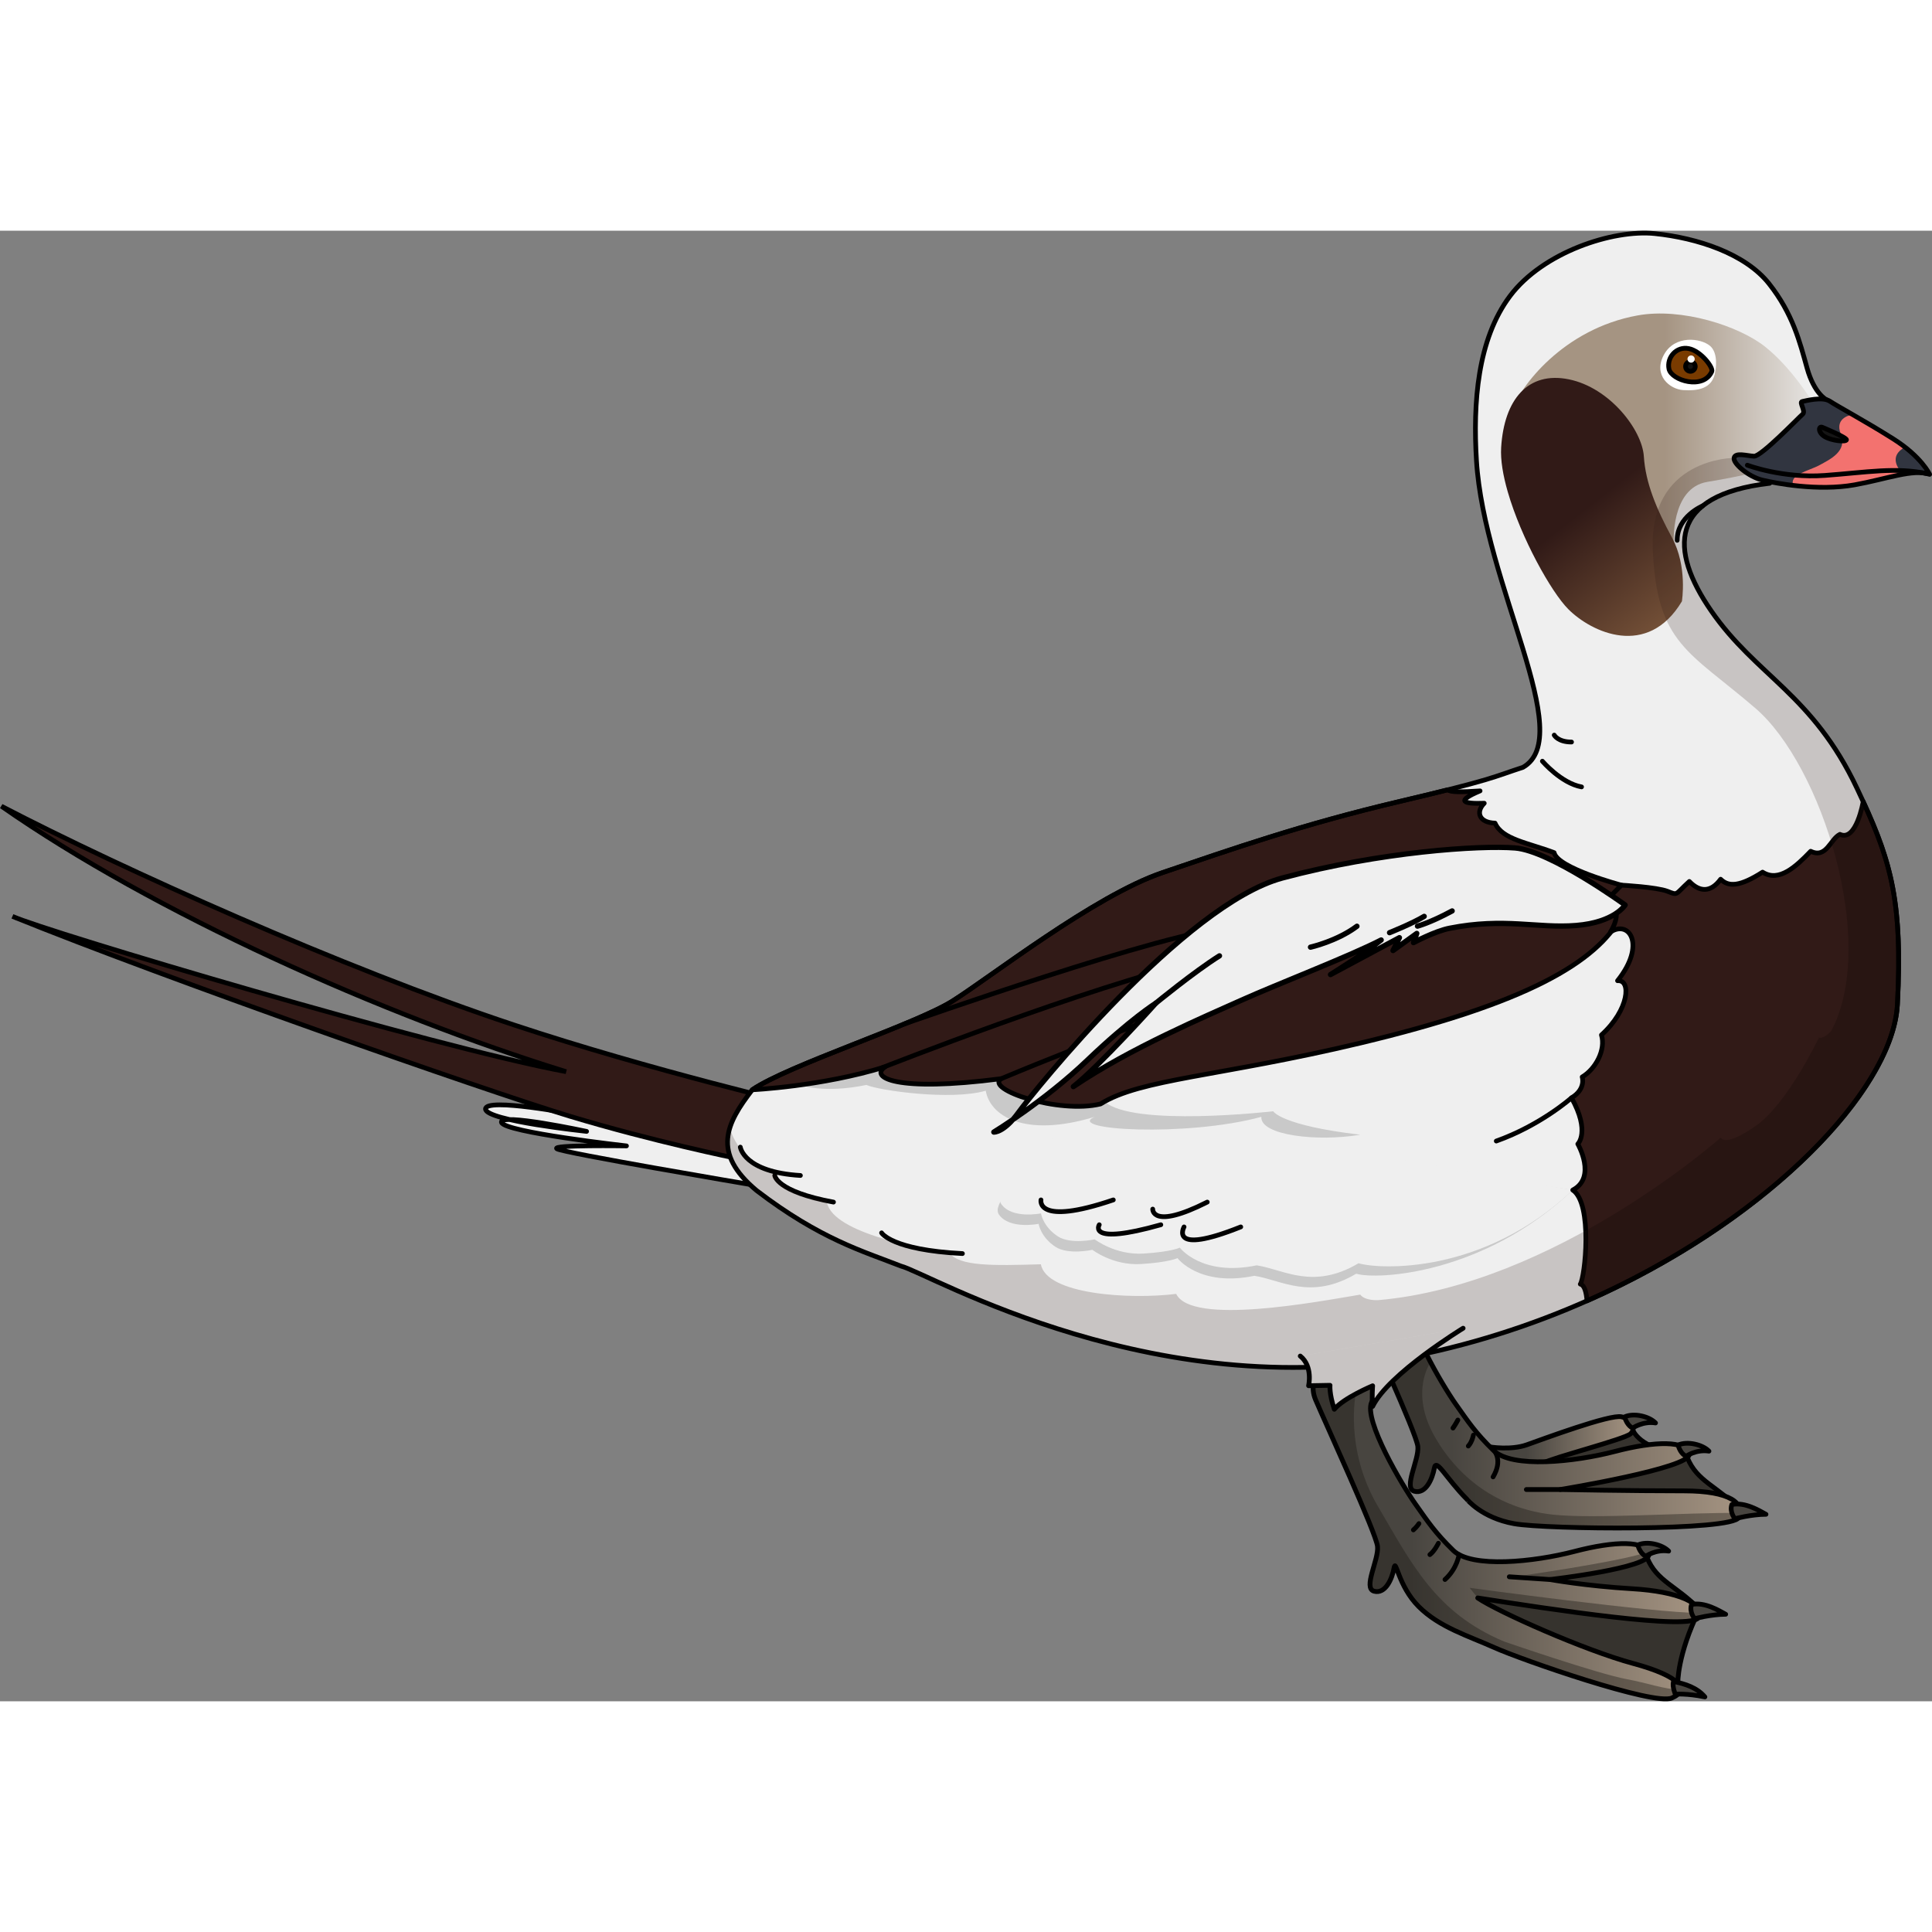 <?xml version="1.0" encoding="utf-8"?>
<!-- Created by: Science Figures, www.sciencefigures.org, Generator: Science Figures Editor -->
<!DOCTYPE svg PUBLIC "-//W3C//DTD SVG 1.1//EN" "http://www.w3.org/Graphics/SVG/1.1/DTD/svg11.dtd">
<svg version="1.1" id="Layer_1" xmlns="http://www.w3.org/2000/svg" xmlns:xlink="http://www.w3.org/1999/xlink" 
	 width="800px" height="800px" viewBox="0 0 409.493 311.696" enable-background="new 0 0 409.493 311.696"
	 xml:space="preserve">
<rect x="0" y="0" width="409.493" height="311.696" fill="#808080" stroke="none"/>
<g>
	<g>
		<path fill="#36332E" stroke="#000000" stroke-linecap="round" stroke-linejoin="round" stroke-miterlimit="10" d="
			M357.653,260.083c-2.328,0.183-5.112,0.387-8.102,0.599c2.188-0.471,4.423-1.002,6.616-1.6c-8.604-0.759-10.07-4.849-10.07-4.849
			l-4.712,0.379c0,0-18.545,5.065-18.709,5.146c-0.1,0.049-0.976,1.605-1.653,2.827c-0.643,0.041-1.006,0.063-1.006,0.063
			l-5.982,0.2l7.398,9.731l47.303-1.533C363.956,266.05,359.681,265.113,357.653,260.083z"/>
		<linearGradient id="SVGID_1_" gradientUnits="userSpaceOnUse" x1="315.804" y1="259.082" x2="346.176" y2="259.082">
			<stop  offset="0.253" style="stop-color:#484540"/>
			<stop  offset="1" style="stop-color:#A59482"/>
		</linearGradient>
		<path fill="url(#SVGID_1_)" d="M315.804,257.783c0,0,4.422,0.745,7.799-0.45s17.698-6.533,20.094-5.934
			c2.397,0.6,3.105,2.451,1.907,3.595s-16.661,5.096-18.517,6.208c-1.852,1.112-4.899,5.609-4.899,5.609
			S315.847,260.3,315.804,257.783z"/>
		
			<path fill="none" stroke="#000000" stroke-width="1.016" stroke-linecap="round" stroke-linejoin="round" stroke-miterlimit="10" d="
			M315.804,257.783c0,0,4.422,0.745,7.799-0.45s17.698-6.533,20.094-5.934c2.397,0.6,3.105,2.451,1.907,3.595
			s-16.661,5.096-18.517,6.208c-1.852,1.112-4.899,5.609-4.899,5.609S315.847,260.3,315.804,257.783z"/>
		<path fill="#484540" stroke="#000000" stroke-linecap="round" stroke-linejoin="round" stroke-miterlimit="10" d="M346.055,253.78
			c0,0-1.167-0.419-1.714-2.373c2.011-0.896,5.231-0.092,6.555,1.293C348.161,252.276,346.055,253.78,346.055,253.78z"/>
		<linearGradient id="SVGID_2_" gradientUnits="userSpaceOnUse" x1="286.857" y1="245.883" x2="368.83" y2="245.883">
			<stop  offset="0.253" style="stop-color:#484540"/>
			<stop  offset="1" style="stop-color:#A59482"/>
		</linearGradient>
		<path fill="url(#SVGID_2_)" d="M320.917,274.05c6.883,1.238,46.367,1.595,47.638-1.337s-1.726-5.615-11.612-5.615
			c-11.215,0-26.24-0.286-26.24-0.286s27.787-4.555,27.3-7.485c-0.488-2.932-7.134-2.834-15.733-0.587
			c-8.598,2.248-21.789,3.615-25.696-0.195c-3.908-3.811-5.362-6.066-8.04-9.848c-2.677-3.781-11.076-17.818-9.252-21.604
			l4.419-5.177l-12.083-5.116c0,0-6.635,4.183-4.235,9.797c2.398,5.614,12.837,28.26,13.13,31.094s-3.147,8.844-0.727,9.49
			c2.42,0.646,3.828-2.671,4.223-4.908c0.398-2.237,2.531,2.222,6.929,6.618C310.936,268.89,314.033,272.812,320.917,274.05z"/>
		<path opacity="0.4" fill="#201D17" d="M368.555,272.713c0.138-0.316,0.214-0.629,0.249-0.937
			c-11.307-0.143-30.809,1.317-39.675,0.356c-10.58-1.146-19.503-6.884-24.985-16.444c-5.479-9.557-0.934-15.848-0.93-15.854
			c-2.313-4.371-4.352-9.105-4.173-11.702l-3.181,0.914l-5.287,4.759c3.959,8.864,9.721,21.788,9.938,23.884
			c0.293,2.834-3.147,8.844-0.727,9.49c2.42,0.646,3.828-2.671,4.223-4.908c0.398-2.237,2.531,2.222,6.929,6.618
			c0,0,3.098,3.922,9.981,5.16C327.8,275.288,367.284,275.645,368.555,272.713z"/>
		
			<path fill="none" stroke="#000000" stroke-width="1.016" stroke-linecap="round" stroke-linejoin="round" stroke-miterlimit="10" d="
			M320.917,274.05c6.883,1.238,46.367,1.595,47.638-1.337s-1.726-5.615-11.612-5.615c-11.215,0-26.24-0.286-26.24-0.286
			s27.787-4.555,27.3-7.485c-0.488-2.932-7.134-2.834-15.733-0.587c-8.598,2.248-21.789,3.615-25.696-0.195
			c-3.908-3.811-5.362-6.066-8.04-9.848c-2.677-3.781-11.076-17.818-9.252-21.604l4.419-5.177l-12.083-5.116
			c0,0-6.635,4.183-4.235,9.797c2.398,5.614,12.837,28.26,13.13,31.094s-3.147,8.844-0.727,9.49c2.42,0.646,3.828-2.671,4.223-4.908
			c0.398-2.237,2.531,2.222,6.929,6.618C310.936,268.89,314.033,272.812,320.917,274.05z"/>
		<path fill="#484540" stroke="#000000" stroke-linecap="round" stroke-linejoin="round" stroke-miterlimit="10" d="
			M367.713,272.997c0,0-1.187-1.417-0.641-3.006c2.797-0.573,5.78,1.279,7.235,2.074
			C371.22,272.065,367.713,272.997,367.713,272.997z"/>
		<path fill="#484540" stroke="#000000" stroke-linecap="round" stroke-linejoin="round" stroke-miterlimit="10" d="
			M357.377,259.759c0,0-1.167-0.419-1.714-2.373c2.011-0.896,5.231-0.092,6.556,1.293
			C359.483,258.255,357.377,259.759,357.377,259.759z"/>
		
			<line fill="none" stroke="#000000" stroke-width="1.016" stroke-linecap="round" stroke-linejoin="round" stroke-miterlimit="10" x1="330.702" y1="266.812" x2="323.517" y2="266.812"/>
		<path fill="none" stroke="#000000" stroke-linecap="round" stroke-linejoin="round" stroke-miterlimit="10" d="M316.778,258.724
			c0,0,1.745,1.913-0.316,5.415"/>
		<path fill="none" stroke="#000000" stroke-linecap="round" stroke-linejoin="round" stroke-miterlimit="10" d="M312.29,255.278
			c0,0-0.257,1.443-1.081,2.318"/>
		
			<path fill="none" stroke="#000000" stroke-width="1.016" stroke-linecap="round" stroke-linejoin="round" stroke-miterlimit="10" d="
			M308.993,252.085c0,0-0.514,0.975-1.029,1.695"/>
	</g>
	<path fill="#EFEFEF" d="M158.909,202.143c0,0-39.593-6.69-40.883-7.557c-1.291-0.865,14.756-0.606,14.756-0.606
		s-25.92-2.896-26.485-4.985c-0.564-2.088,18.031,1.908,18.031,1.908s-21.409-2.248-21.417-4.749s18.916,1.151,18.916,1.151
		s-10.118-2.94-9.453-4.761c0.666-1.819,29.215,6.312,29.215,6.312l18.924,3.7L158.909,202.143z"/>
	<path fill="none" stroke="#000000" stroke-linecap="round" stroke-linejoin="round" stroke-miterlimit="10" d="M158.909,202.143
		c0,0-39.593-6.69-40.883-7.557c-1.291-0.865,14.756-0.606,14.756-0.606s-25.92-2.896-26.485-4.985
		c-0.564-2.088,18.031,1.908,18.031,1.908s-21.409-2.248-21.417-4.749s18.916,1.151,18.916,1.151s-10.118-2.94-9.453-4.761
		c0.666-1.819,29.215,6.312,29.215,6.312l18.924,3.7L158.909,202.143z"/>
	<path fill="#311A17" d="M170.37,185.528c0,0-32.23-7.498-61.528-17.219c-36.123-11.993-83.251-33.174-108.556-46.335
		c29.432,21.024,80.832,44.27,119.707,56.271C92.251,173.116,9.598,148.499,2.643,145.33
		c31.88,12.939,100.297,36.972,118.089,42.346s35.163,8.902,35.163,8.902"/>
	<path fill="none" stroke="#000000" stroke-miterlimit="10" d="M170.37,185.528c0,0-32.23-7.498-61.528-17.219
		c-36.123-11.993-83.251-33.174-108.556-46.335c32.32,22.571,80.832,44.27,119.707,56.271
		C92.251,173.116,9.598,148.499,2.643,145.33c31.88,12.939,100.297,36.972,118.089,42.346s35.163,8.902,35.163,8.902"/>
	<path fill="#EFEFEF" d="M387.122,35.826c0,0-2.588-1.246-4.108-6.699c-1.521-5.452-2.996-11.485-8.056-17.89
		c-5.061-6.405-15.242-9.694-24.18-10.625c-8.94-0.93-23.77,3.965-30.713,13.212c-6.939,9.242-7.875,22.72-7.125,34.896
		c1.619,26.304,21.346,58.479,9.857,65.019c-6.368,2.066-6.001,2.492-26.372,7.288c-20.372,4.796-35.472,10.092-49.992,15.016
		c-14.521,4.924-36.62,22.272-44.606,27.269c-7.985,4.995-34.663,13.514-42.383,18.771c-5.498,7.144-8.682,13.326,0.9,21.341
		c13.546,10.366,22.676,12.901,30.6,16.022c5.961,1.497,55.084,30.723,111.31,18.521s98.71-51.019,99.909-73.951
		s-1.693-31.246-8.548-45.792c-9.428-20.002-21.382-23.826-30.938-37.672c-8.878-12.863-9.12-24.505,12.421-27.016
		c6.66-8.519,11.775-16.455,11.775-16.455L387.122,35.826z"/>
	<path fill="#C9C9C9" d="M231.53,187.817c0,0-22.693,16.543-19.813,20.697c2.248,3.242,8.421,1.982,8.421,1.982
		s0.434,2.836,3.586,4.882c2.715,1.761,7.807,0.624,7.807,0.624s4.383,3.385,10.33,3.014c5.946-0.371,7.709-1.252,7.709-1.252
		s4.625,6.167,16.298,3.744c5.726,0.881,11.894,5.286,21.584-0.44c4.404,1.321,26.979,0.23,45.896-17.732"/>
	<path fill="#EFEFEF" d="M232.031,185.6c0,0-22.693,16.543-19.813,20.697c2.248,3.242,8.421,1.982,8.421,1.982
		s0.434,2.836,3.587,4.882c2.714,1.761,7.806,0.624,7.806,0.624s4.384,3.385,10.331,3.014c5.945-0.371,7.707-1.252,7.707-1.252
		s4.626,6.167,16.299,3.744c5.726,0.881,11.894,5.286,21.584-0.44c4.404,1.321,26.478,2.448,45.395-15.515"/>
	<path fill="#C9C9C9" d="M169.647,181.06c0,0,4.773,1.888,13.996,0c2.656,1.187,18.027,3.347,25.293,1.219
		c0.84,5.138,7.898,10.132,23.095,5.539c-6.515,2.818,19.527,4.313,35.317,0c-0.279,3.931,11.878,5.328,20.961,3.791
		c-16.769-1.956-18.445-4.969-18.445-4.969s-29.795,3.422-35.789-2.093c-6.552-4.396-30.088-12.362-30.088-12.362h-17.131
		L169.647,181.06z"/>
	<linearGradient id="SVGID_3_" gradientUnits="userSpaceOnUse" x1="352.891" y1="41.938" x2="388.911" y2="41.938">
		<stop  offset="0" style="stop-color:#A59482"/>
		<stop  offset="1" style="stop-color:#EFEFEF"/>
	</linearGradient>
	<path fill="url(#SVGID_3_)" d="M354.749,66.321c0,0-0.698-11.807,7.139-13.083c7.836-1.275,13.578-2.859,13.578-2.859l8.383-14.547
		c0,0-4.24-6.902-9.756-11.264c-5.516-4.362-17.61-8.31-27-6.61c-15.843,2.866-25.044,15.239-26.633,20.234
		c-1.588,4.995,16.417,21.75,16.417,21.75"/>
	<path fill="#FFFFFF" d="M363.569,29.756c0,0,0.777-3.747-1.139-5.359c-1.917-1.612-7.465-2.4-9.784,1.943
		c-2.318,4.344,1.289,7.282,4.132,7.443C359.622,33.945,363.041,33.685,363.569,29.756z"/>
	<path fill="#793B00" stroke="#000000" stroke-linecap="round" stroke-linejoin="round" stroke-miterlimit="10" d="M362.819,29.844
		c0.362-0.821-2.296-4.353-4.898-4.863c-2.604-0.512-4.688,1.892-4.176,4.327C354.259,31.743,361.066,33.816,362.819,29.844z"/>
	
		<circle fill="#131313" stroke="#000000" stroke-linecap="round" stroke-linejoin="round" stroke-miterlimit="10" cx="358.284" cy="28.78" r="1.03"/>
	<path fill="#FFFFFF" d="M359.194,27.274c-0.039,0.421-0.412,0.73-0.832,0.69c-0.423-0.04-0.732-0.414-0.691-0.834
		c0.039-0.42,0.41-0.729,0.835-0.689C358.925,26.48,359.235,26.854,359.194,27.274z"/>
	<linearGradient id="SVGID_4_" gradientUnits="userSpaceOnUse" x1="356.457" y1="82.929" x2="336.957" y2="57.929">
		<stop  offset="0" style="stop-color:#775339"/>
		<stop  offset="0.995" style="stop-color:#311A17"/>
	</linearGradient>
	<path fill="url(#SVGID_4_)" d="M356.483,78.562c0,0,1.227-7.375-2.097-13.505c-3.323-6.128-5.604-11.601-5.969-17.226
		c-0.365-5.625-7.239-14.577-15.909-16.331c-8.67-1.753-13.712,4.292-14.334,14.45c-0.162,2.653,0.396,5.922,1.397,9.391
		c2.831,9.811,9.2,21.223,12.823,24.867C337.3,85.143,349.187,90.735,356.483,78.562z"/>
	<g>
		<path fill="#311A17" d="M343.666,145.33c0.965-1.33,0-6.618,0-6.618s-13.56-3.588-14.263-6.887
			c-5.494-2.09-11.043-2.809-12.525-6.259c-3.364-0.107-4.17-2.33-2.287-4.217c-4.492,0.171-6.102-0.43-0.886-2.613
			c-3.929,0.273-6.347,0.287-6.847-0.231c-2.719,0.683-6.104,1.503-10.433,2.521c-20.372,4.796-35.472,10.092-49.992,15.016
			c-14.521,4.924-36.62,22.272-44.606,27.269c-7.985,4.995-34.663,13.514-42.383,18.771c0,0,14.643-0.683,28.173-4.86
			c-3.362,2.163,2.052,5.445,24.601,2.509c-3.545,2.227,12.18,7.542,21.059,5.35c8.434-5.317,25.275-5.801,55.033-12.896
			C323.631,163.764,338.353,155.066,343.666,145.33z"/>
		<path fill="none" stroke="#000000" stroke-linecap="round" stroke-linejoin="round" stroke-miterlimit="10" d="M343.666,145.33
			c0.965-1.33,0-6.618,0-6.618s-13.56-3.588-14.263-6.887c-5.494-2.09-11.043-2.809-12.525-6.259
			c-3.364-0.107-4.17-2.33-2.287-4.217c-4.492,0.171-6.102-0.43-0.886-2.613c-3.929,0.273-6.347,0.287-6.847-0.231
			c-2.719,0.683-6.104,1.503-10.433,2.521c-20.372,4.796-35.472,10.092-49.992,15.016c-14.521,4.924-36.62,22.272-44.606,27.269
			c-7.985,4.995-34.663,13.514-42.383,18.771c0,0,14.643-0.683,28.173-4.86c-3.362,2.163,2.052,5.445,24.601,2.509
			c-3.545,2.227,12.18,7.542,21.059,5.35c8.434-5.317,25.275-5.801,55.033-12.896C323.631,163.764,338.353,155.066,343.666,145.33z"
			/>
	</g>
	<path fill="#311A17" d="M394.903,120.989c0.006,0.059-1.459,8.588-4.924,6.954c-2.059,1.013-2.838,5.19-6.199,3.59
		c-3.086,3.215-6.728,6.645-10.196,4.425c-4.724,3.011-7.163,3.211-8.892,1.499c-2.144,2.921-4.523,2.682-6.63,0.473
		c-3.112,2.831-2.329,2.984-4.618,2.089c-2.288-0.896-9.778-1.307-9.778-1.307l-2.694,2.715c0,0,3.412,2.362,0.361,7.226
		c4.01-2.649,7.603,2.713,1.512,10.313c2.939-0.266,2.502,6.148-3.412,11.496c0.954,3.123-1.214,7.202-4.084,8.905
		c0,0,0.859,2.529-2.259,4.422c4.01,7.204,1.333,9.783,1.333,9.783s4.07,7.078-1.076,9.764c4.3,2.825,2.596,18.56,1.603,19.94
		c0.823,0.186,1.38,1.685,1.752,3.391c36.755-16.346,62.385-42.487,65.225-60.43c0.001-0.014,0.005-0.029,0.007-0.043
		c0.039-0.26,0.07-0.515,0.102-0.771c0.055-0.479,0.104-0.954,0.129-1.408C403.284,142.575,400.828,133.912,394.903,120.989z"/>
	<path fill="none" stroke="#000000" stroke-linecap="round" stroke-linejoin="round" stroke-miterlimit="10" d="M394.903,120.989
		c0.006,0.059-1.459,8.588-4.924,6.954c-2.059,1.013-2.838,5.19-6.199,3.59c-3.086,3.215-6.728,6.645-10.196,4.425
		c-4.724,3.011-7.163,3.211-8.892,1.499c-2.144,2.921-4.523,2.682-6.63,0.473c-3.112,2.831-2.329,2.984-4.618,2.089
		c-2.288-0.896-9.778-1.307-9.778-1.307l-2.694,2.715c0,0,3.412,2.362,0.361,7.226c4.01-2.649,7.603,2.713,1.512,10.313
		c2.939-0.266,2.502,6.148-3.412,11.496c0.954,3.123-1.214,7.202-4.084,8.905c0,0,0.859,2.529-2.259,4.422
		c4.01,7.204,1.333,9.783,1.333,9.783s4.07,7.078-1.076,9.764c4.3,2.825,2.596,18.56,1.603,19.94
		c0.921,0.208,1.288,1.832,1.415,3.538c36.622-16.197,62.268-42.134,65.478-60.116c0.038-0.223,0.081-0.45,0.112-0.669
		c0.027-0.18,0.049-0.357,0.072-0.536c0.06-0.502,0.112-1,0.137-1.478C403.284,142.575,400.828,133.912,394.903,120.989z"/>
	<path fill="none" stroke="#000000" stroke-linecap="round" stroke-linejoin="round" stroke-miterlimit="10" d="M186.856,177.45
		c0,0,43.88-17.292,67.565-22.736"/>
	<path fill="none" stroke="#000000" stroke-linecap="round" stroke-linejoin="round" stroke-miterlimit="10" d="M191.643,168.147
		c0,0,56.97-20.122,68.862-20.326"/>
	<path fill="none" stroke="#000000" stroke-linecap="round" stroke-linejoin="round" stroke-miterlimit="10" d="M256.993,162.298
		c0,0-25.307,9.277-44.775,17.433"/>
	<path fill="none" stroke="#000000" stroke-linecap="round" stroke-linejoin="round" stroke-miterlimit="10" d="M333.09,183.789
		c0,0-6.538,5.814-15.95,9.16"/>
	<path fill="none" stroke="#000000" stroke-linecap="round" stroke-linejoin="round" stroke-miterlimit="10" d="M164.212,200.248
		c0,0,0.285,3.41,12.447,5.64"/>
	<path opacity="0.2" fill="#311A17" d="M362.678,80.552c-8.878-12.863-9.12-24.505,12.421-27.016c1-1.279,1.96-2.541,2.879-3.77
		l-10.434-1.612c0,0-18.139-0.049-17.221,19.697s7.652,21.266,21.735,33.358c14.081,12.093,26.021,49.746,16.071,68.42
		c-1.684,1.837-2.602,1.385-2.602,1.385s-6.584,13.922-13.318,18.667s-7.5,2.538-7.5,2.538s-35.053,31.178-72.553,34.447
		c0,0-2.797,0.209-3.848-1.169c-9.163,1.53-35.75,6.593-39.012-0.154c-9.796,1.225-27.506,0.153-28.677-6.275
		c-10.202,0.307-17.321,0.447-19.425-2.455c-6.988-0.978-25.677-4.471-25.982-11.187c-6.889-0.287-10.234-2.974-11.002-5.949
		c-4.627-0.692-8.541-5.57-9.52-9.311c-1.283,4.159-0.193,8.367,5.652,13.256c13.546,10.366,22.676,12.901,30.6,16.022
		c5.961,1.497,55.084,30.723,111.31,18.521s98.71-51.019,99.909-73.951s-1.693-31.246-8.548-45.792
		C384.188,98.222,372.233,94.397,362.678,80.552z"/>
	<path opacity="0.2" fill="#0E0000" d="M402.286,161.285c0.018-0.429,0.035-0.857,0.049-1.275c0.008-0.26,0.016-0.512,0.021-0.769
		c0.012-0.375,0.023-0.752,0.031-1.12c0.006-0.271,0.01-0.536,0.014-0.804c0.007-0.34,0.012-0.681,0.016-1.015
		c0.004-0.272,0.004-0.54,0.006-0.808c0.002-0.318,0.003-0.637,0.002-0.948c0-0.267-0.002-0.529-0.004-0.791
		c-0.003-0.304-0.006-0.606-0.01-0.904c-0.004-0.259-0.01-0.513-0.016-0.767c-0.006-0.293-0.014-0.584-0.021-0.87
		c-0.008-0.249-0.018-0.497-0.025-0.742c-0.011-0.281-0.021-0.561-0.035-0.837c-0.011-0.243-0.021-0.485-0.035-0.725
		c-0.014-0.269-0.029-0.534-0.047-0.799c-0.014-0.236-0.027-0.474-0.045-0.707c-0.018-0.26-0.039-0.515-0.059-0.77
		c-0.018-0.23-0.035-0.461-0.056-0.688c-0.022-0.254-0.046-0.503-0.071-0.752c-0.021-0.22-0.043-0.44-0.064-0.656
		c-0.027-0.25-0.057-0.496-0.085-0.742c-0.024-0.211-0.048-0.424-0.075-0.632c-0.031-0.249-0.066-0.495-0.1-0.741
		c-0.025-0.195-0.052-0.395-0.08-0.588c-0.039-0.269-0.082-0.532-0.125-0.797c-0.025-0.168-0.051-0.338-0.078-0.505
		c-0.07-0.418-0.145-0.831-0.221-1.239c-0.033-0.18-0.07-0.354-0.105-0.531c-0.047-0.238-0.093-0.477-0.143-0.712
		c-0.041-0.193-0.084-0.384-0.127-0.576c-0.047-0.213-0.093-0.427-0.142-0.638c-0.046-0.197-0.094-0.392-0.142-0.587
		c-0.05-0.205-0.1-0.411-0.15-0.615c-0.051-0.195-0.102-0.389-0.154-0.583c-0.053-0.199-0.105-0.397-0.158-0.595
		c-0.055-0.197-0.111-0.393-0.168-0.589c-0.055-0.194-0.111-0.389-0.168-0.582c-0.059-0.193-0.117-0.387-0.178-0.581
		c-0.06-0.194-0.119-0.388-0.182-0.581c-0.061-0.193-0.123-0.385-0.187-0.576c-0.063-0.193-0.128-0.385-0.192-0.578
		c-0.065-0.191-0.131-0.384-0.198-0.576s-0.136-0.385-0.204-0.577c-0.069-0.192-0.139-0.384-0.209-0.576
		c-0.07-0.19-0.143-0.381-0.213-0.571c-0.074-0.195-0.147-0.391-0.223-0.587c-0.072-0.188-0.146-0.376-0.221-0.565
		c-0.078-0.198-0.156-0.397-0.236-0.597c-0.074-0.185-0.15-0.369-0.226-0.554c-0.084-0.207-0.167-0.412-0.255-0.62
		c-0.072-0.179-0.15-0.359-0.227-0.54c-0.09-0.213-0.18-0.426-0.271-0.641c-0.07-0.162-0.143-0.328-0.215-0.492
		c-0.431-0.994-0.883-2.007-1.359-3.048c-0.008-0.013-0.013-0.025-0.018-0.038c0.006,0.059-1.459,8.588-4.924,6.954
		c-0.697,0.343-1.248,1.049-1.801,1.771c4.303,14.159,5.334,29.813-0.049,39.916c-1.684,1.837-2.602,1.385-2.602,1.385
		s-6.584,13.922-13.318,18.667s-7.5,2.538-7.5,2.538s-11.617,10.32-28.617,19.71c0.223,5.077-0.576,10.558-1.144,11.347
		c0.823,0.186,1.38,1.685,1.752,3.391c0.001-0.001,0.003-0.002,0.003-0.002c1.07-0.476,2.127-0.961,3.177-1.452
		c0.174-0.081,0.347-0.163,0.522-0.245c2.076-0.981,4.116-1.992,6.115-3.031c0.16-0.084,0.322-0.168,0.482-0.252
		c1.995-1.045,3.949-2.116,5.861-3.211c0.154-0.089,0.307-0.178,0.461-0.266c1.904-1.1,3.766-2.222,5.582-3.364
		c0.145-0.091,0.289-0.183,0.432-0.273c1.807-1.144,3.568-2.308,5.281-3.487c0.141-0.098,0.283-0.195,0.424-0.294
		c1.703-1.181,3.357-2.376,4.961-3.584c0.133-0.101,0.265-0.2,0.398-0.301c1.592-1.21,3.137-2.431,4.627-3.659
		c0.127-0.104,0.252-0.209,0.379-0.313c1.478-1.229,2.903-2.463,4.273-3.703c0.123-0.11,0.244-0.221,0.365-0.332
		c1.355-1.235,2.656-2.476,3.9-3.717c0.116-0.115,0.23-0.23,0.346-0.346c1.229-1.236,2.4-2.474,3.515-3.707
		c0.108-0.121,0.218-0.242,0.325-0.363c0.545-0.61,1.08-1.22,1.596-1.828l0.004-0.005c0.521-0.614,1.023-1.227,1.514-1.838
		c0.102-0.126,0.201-0.251,0.301-0.377c0.477-0.601,0.943-1.2,1.391-1.798c0,0,0.006-0.006,0.008-0.01
		c0.451-0.605,0.885-1.207,1.307-1.808c0.088-0.126,0.176-0.253,0.264-0.379c0.408-0.589,0.805-1.177,1.182-1.761
		c0.004-0.005,0.008-0.01,0.01-0.015c0.383-0.592,0.744-1.18,1.094-1.766c0.076-0.126,0.15-0.253,0.225-0.379
		c0.336-0.571,0.66-1.14,0.965-1.704c0.004-0.01,0.01-0.019,0.016-0.027c0.309-0.574,0.596-1.143,0.872-1.709
		c0.062-0.126,0.122-0.252,0.181-0.377c0.264-0.554,0.516-1.104,0.748-1.647c0.004-0.01,0.008-0.019,0.012-0.028
		c0.234-0.555,0.447-1.102,0.648-1.646c0.045-0.122,0.089-0.244,0.132-0.365c0.191-0.536,0.37-1.069,0.528-1.595
		c0-0.004,0.002-0.009,0.004-0.013c0.158-0.531,0.293-1.055,0.418-1.574c0.027-0.118,0.054-0.234,0.08-0.352
		c0.115-0.514,0.218-1.022,0.297-1.523c0-0.002,0.001-0.004,0.001-0.004c0.003-0.016,0.005-0.03,0.007-0.043
		c0.039-0.26,0.07-0.515,0.102-0.771c0.055-0.479,0.104-0.954,0.129-1.408c0.036-0.692,0.068-1.37,0.098-2.036
		C402.271,161.744,402.278,161.518,402.286,161.285z"/>
	<path fill="none" stroke="#000000" stroke-linecap="round" stroke-linejoin="round" stroke-miterlimit="10" d="M156.913,194.238
		c0,0,0.717,5.295,12.734,6.01"/>
	<path fill="none" stroke="#000000" stroke-linecap="round" stroke-linejoin="round" stroke-miterlimit="10" d="M186.856,212.41
		c0,0,2.107,3.627,17.131,4.389"/>
	<path fill="none" stroke="#000000" stroke-linecap="round" stroke-linejoin="round" stroke-miterlimit="10" d="M250.962,211.15
		c0,0-3.434,6.182,12.018,0"/>
	<path fill="none" stroke="#000000" stroke-linecap="round" stroke-linejoin="round" stroke-miterlimit="10" d="M232.991,210.692
		c0,0-2.747,4.464,13.049,0"/>
	<path fill="none" stroke="#000000" stroke-linecap="round" stroke-linejoin="round" stroke-miterlimit="10" d="M244.323,207.373
		c0,0-0.229,4.47,11.561-1.485"/>
	<path fill="none" stroke="#000000" stroke-linecap="round" stroke-linejoin="round" stroke-miterlimit="10" d="M220.639,205.427
		c0,0-1.155,5.608,15.328,0"/>
	<path fill="none" stroke="#000000" stroke-linecap="round" stroke-linejoin="round" stroke-miterlimit="10" d="M326.915,112.44
		c0,0,3.977,4.668,8.299,5.446"/>
	<path fill="none" stroke="#000000" stroke-linecap="round" stroke-linejoin="round" stroke-miterlimit="10" d="M329.422,106.907
		c0,0,0.766,1.47,3.668,1.47"/>
	<path fill="none" stroke="#000000" stroke-linecap="round" stroke-linejoin="round" stroke-miterlimit="10" d="M360.881,58.328
		c0,0-5.438,2.249-5.396,7.299"/>
	<path fill="none" stroke="#000000" stroke-linecap="round" stroke-linejoin="round" stroke-miterlimit="10" d="M387.122,35.826
		c0,0-2.588-1.246-4.108-6.699c-1.521-5.452-2.996-11.485-8.056-17.89c-5.061-6.405-15.242-9.694-24.18-10.625
		c-8.94-0.93-23.77,3.965-30.713,13.212c-6.939,9.242-7.875,22.72-7.125,34.896c1.619,26.304,21.346,58.479,9.857,65.019
		c-6.368,2.066-6.001,2.492-26.372,7.288c-20.372,4.796-35.472,10.092-49.992,15.016c-14.521,4.924-36.62,22.272-44.606,27.269
		c-7.985,4.995-34.663,13.514-42.383,18.771c-5.498,7.144-8.682,13.326,0.9,21.341c13.546,10.366,22.676,12.901,30.6,16.022
		c5.961,1.497,55.084,30.723,111.31,18.521s98.71-51.019,99.909-73.951s-1.693-31.246-8.548-45.792
		c-9.428-20.002-21.382-23.826-30.938-37.672c-8.878-12.863-9.12-24.505,12.421-27.016c6.66-8.519,11.775-16.455,11.775-16.455
		L387.122,35.826z"/>
	<path fill="#313540" d="M408.993,51.645c0,0-1.715-3.747-7.768-7.558c-6.053-3.81-11.827-6.905-13.385-7.948
		c-1.557-1.041-5.166-0.071-5.867,0.069s0.84,2.078,0.092,2.697s-8.771,8.964-10.283,8.891c-1.51-0.074-3.988-0.858-4.238,0.358
		c-0.254,1.217,3.138,4.018,5.969,4.698c2.832,0.681,11.823,2.399,19.553,1.015C399.908,52.642,405.456,50.416,408.993,51.645z"/>
	<path fill="#F3726F" d="M402.754,50.835c0,0-2.735-2.953,1.014-4.964c-0.75-0.584-1.586-1.183-2.542-1.784
		c-3.1-1.95-6.121-3.711-8.544-5.107h-0.001c0,0-3.969,0.456-2.521,4.115s-2.254,5.352-4.525,6.603
		c-2.151,1.185-6.537,1.978-5.521,4.294c3.83,0.45,8.593,0.657,12.953-0.124c3.205-0.574,6.121-1.364,8.685-1.919L402.754,50.835z"
		/>
	<path fill="none" stroke="#000000" stroke-linecap="round" stroke-linejoin="round" stroke-miterlimit="10" d="M408.993,51.645
		c0,0-1.715-3.747-7.768-7.558c-6.053-3.81-11.827-6.905-13.385-7.948c-1.557-1.041-5.166-0.071-5.867,0.069s0.84,2.078,0.092,2.697
		s-8.771,8.964-10.283,8.891c-1.51-0.074-3.988-0.858-4.238,0.358c-0.254,1.217,3.138,4.018,5.969,4.698
		c2.832,0.681,11.823,2.399,19.553,1.015C399.908,52.642,405.456,50.416,408.993,51.645z"/>
	<g>
		<path fill="#36332E" d="M355.619,307.889c0,0-0.175-5.991,4.577-15.654c-4.78-4.998-9.057-5.935-11.084-10.965
			c-12.358,0.967-37.635,2.566-37.635,2.566l-5.982,0.2l7.398,9.731l27.993,11.33L355.619,307.889z"/>
		
			<path fill="none" stroke="#000000" stroke-width="1.016" stroke-linecap="round" stroke-linejoin="round" stroke-miterlimit="10" d="
			M355.619,307.889c0,0-0.175-5.991,4.577-15.654c-4.78-4.998-9.057-5.935-11.084-10.965c-12.358,0.967-37.635,2.566-37.635,2.566
			l-5.982,0.2l7.398,9.731l27.993,11.33L355.619,307.889z"/>
		<linearGradient id="SVGID_5_" gradientUnits="userSpaceOnUse" x1="278.318" y1="274.587" x2="360.196" y2="274.587">
			<stop  offset="0.253" style="stop-color:#484540"/>
			<stop  offset="1" style="stop-color:#A59482"/>
		</linearGradient>
		<path fill="url(#SVGID_5_)" d="M283.076,237.985c0,0-6.634,4.183-4.235,9.797s12.837,28.26,13.13,31.094
			c0.292,2.834-3.147,8.844-0.727,9.49c2.419,0.646,3.827-2.671,4.224-4.908s0.832,3.764,5.229,8.16
			c4.398,4.396,10.463,6.188,16.129,8.729c5.668,2.541,33.711,12.313,37.521,10.651s1.955-4.593-8.207-7.329
			s-28.629-10.943-32.93-13.875c15.146,2.346,45.534,7.036,46.805,4.104s-4.201-5.472-14.07-6.059
			c-9.869-0.586-17.393-1.954-17.393-1.954s21.398-2.443,20.91-5.374c-0.488-2.932-7.134-2.834-15.732-0.587
			c-8.598,2.248-21.79,3.615-25.697-0.195c-3.908-3.811-5.362-6.066-8.04-9.848c-2.677-3.781-11.077-17.818-9.252-21.604
			l4.419-5.177L283.076,237.985z"/>
		<path opacity="0.4" fill="#201D17" d="M333.267,286.606h0.006c-2.943-0.397-4.721-0.72-4.721-0.72s21.398-2.443,20.91-5.374
			c-0.028-0.17-0.082-0.328-0.151-0.479c-6.112,2.156-28.44,5.271-28.44,5.271L333.267,286.606z"/>
		<path opacity="0.4" fill="#201D17" d="M360.015,293.899c0.137-0.315,0.18-0.625,0.164-0.93c-9.344,0.021-48.682-5.32-48.682-5.32
			l1.713,2.146C328.356,292.141,358.744,296.831,360.015,293.899z"/>
		<path opacity="0.4" fill="#201D17" d="M354.347,310.999c1.107-0.482,1.719-1.074,1.805-1.735
			c-3.408-0.108-7.063-1.467-11.331-2.253c-6.263-1.153-26.04-7.993-26.04-7.993c-14.502-6.098-19.529-16.397-26.697-28.594
			c-7.17-12.196-4.723-23.876-4.723-23.876l0.156-6.682l-4.44-1.881c0,0-6.634,4.183-4.235,9.797s12.837,28.26,13.13,31.094
			c0.292,2.834-3.147,8.844-0.727,9.49c2.419,0.646,3.827-2.671,4.224-4.908s0.832,3.764,5.229,8.16
			c4.398,4.396,10.463,6.188,16.129,8.729C322.493,302.889,350.536,312.66,354.347,310.999z"/>
		
			<path fill="none" stroke="#000000" stroke-width="1.016" stroke-linecap="round" stroke-linejoin="round" stroke-miterlimit="10" d="
			M283.076,237.985c0,0-6.634,4.183-4.235,9.797s12.837,28.26,13.13,31.094c0.292,2.834-3.147,8.844-0.727,9.49
			c2.419,0.646,3.827-2.671,4.224-4.908s0.832,3.764,5.229,8.16c4.398,4.396,10.463,6.188,16.129,8.729
			c5.668,2.541,33.711,12.313,37.521,10.651s1.955-4.593-8.207-7.329s-28.629-10.943-32.93-13.875
			c15.146,2.346,45.534,7.036,46.805,4.104s-4.201-5.472-14.07-6.059c-9.869-0.586-17.393-1.954-17.393-1.954
			s21.398-2.443,20.91-5.374c-0.488-2.932-7.134-2.834-15.732-0.587c-8.598,2.248-21.79,3.615-25.697-0.195
			c-3.908-3.811-5.362-6.066-8.04-9.848c-2.677-3.781-11.077-17.818-9.252-21.604l4.419-5.177L283.076,237.985z"/>
		<path fill="#484540" stroke="#000000" stroke-linecap="round" stroke-linejoin="round" stroke-miterlimit="10" d="M355.09,310.197
			c0,0-0.706-1.633-0.397-2.692c2.516,0.485,5.031,1.324,6.664,3.266C357.474,309.977,355.09,310.197,355.09,310.197z"/>
		<path fill="#484540" stroke="#000000" stroke-linecap="round" stroke-linejoin="round" stroke-miterlimit="10" d="
			M359.173,294.184c0,0-1.188-1.417-0.641-3.006c2.797-0.573,5.779,1.279,7.236,2.074
			C362.679,293.252,359.173,294.184,359.173,294.184z"/>
		<path fill="#484540" stroke="#000000" stroke-linecap="round" stroke-linejoin="round" stroke-miterlimit="10" d="
			M348.837,280.945c0,0-1.166-0.419-1.715-2.373c2.012-0.896,5.232-0.092,6.557,1.293
			C350.944,279.441,348.837,280.945,348.837,280.945z"/>
		
			<line fill="none" stroke="#000000" stroke-width="1.016" stroke-linecap="round" stroke-linejoin="round" stroke-miterlimit="10" x1="328.552" y1="285.887" x2="319.903" y2="285.306"/>
		<path fill="none" stroke="#000000" stroke-linecap="round" stroke-linejoin="round" stroke-miterlimit="10" d="M309.254,280.608
			c0,0-0.409,2.968-2.989,5.278"/>
		<path fill="none" stroke="#000000" stroke-linecap="round" stroke-linejoin="round" stroke-miterlimit="10" d="M304.873,278.194
			c0,0-0.824,1.68-1.804,2.414"/>
		<path fill="none" stroke="#000000" stroke-linecap="round" stroke-linejoin="round" stroke-miterlimit="10" d="M300.753,274.028
			c0,0-0.463,0.721-1.184,1.339"/>
	</g>
	<path fill="none" stroke="#000000" stroke-linecap="round" stroke-linejoin="round" stroke-miterlimit="10" d="M370.353,49.697
		c0,0,7.455,2.837,16.433,2.175c8.976-0.66,15.071-1.813,21.765-0.352"/>
	<path fill="#151515" stroke="#000000" stroke-linecap="round" stroke-linejoin="round" stroke-miterlimit="10" d="M386.259,41.675
		c0,0,5.237,2.167,5.107,2.657s-3.15,0.2-4.626-0.696C385.265,42.738,385.437,41.325,386.259,41.675z"/>
	<path fill="#EFEFEF" d="M310.112,232.624c0,0-15.829,9.664-19.18,16.566c-0.203-1.827,0-4.363,0-4.363s-6.091,2.536-8.121,4.973
		c-1.116-3.35-0.912-5.075-0.912-5.075l-4.537,0.085c0,0,0.957-4.116-1.768-6.287"/>
	<path opacity="0.2" fill="#311A17" d="M310.112,232.624c0,0-15.829,9.664-19.18,16.566c-0.203-1.827,0-4.363,0-4.363
		s-6.091,2.536-8.121,4.973c-1.116-3.35-0.912-5.075-0.912-5.075l-4.537,0.085c0,0,0.957-4.116-1.768-6.287"/>
	
		<path fill="none" stroke="#000000" stroke-width="1.016" stroke-linecap="round" stroke-linejoin="round" stroke-miterlimit="10" d="
		M310.112,232.624c0,0-15.829,9.664-19.18,16.566c-0.203-1.827,0-4.363,0-4.363s-6.091,2.536-8.121,4.973
		c-1.116-3.35-0.912-5.075-0.912-5.075l-4.537,0.085c0,0,0.957-4.116-1.768-6.287"/>
	<g>
		<g>
			<path fill="#EFEFEF" d="M344.45,142.916c0,0-15.831-11.49-23.312-12.088c-7.481-0.598-28.517,0.786-49.324,6.363
				c-20.81,5.577-52.836,45.394-55.941,49.705c-3.108,4.311-5.23,4.151-5.23,4.151s10.705-6.527,19.811-15.227
				c9.104-8.7,14.537-12.104,14.537-12.104s-11.827,13.225-17.492,17.694c12.008-8.137,28.392-15.05,35.646-18.318
				s22.997-9.345,29.598-12.76c-3.387,2.776-10.738,7.331-10.738,7.331l14.606-7.822l-1.357,2.73l5.035-3.629l-0.698,1.952
				c0,0,4.491-2.419,7.651-3.043c11.657-2.305,18.623,0.071,26.804-0.588C342.226,146.609,344.45,142.916,344.45,142.916z"/>
			
				<path fill="none" stroke="#000000" stroke-width="1.121" stroke-linecap="round" stroke-linejoin="round" stroke-miterlimit="10" d="
				M244.99,163.718c0,0,8.108-6.653,13.481-10.024"/>
			
				<path fill="none" stroke="#000000" stroke-width="1.121" stroke-linecap="round" stroke-linejoin="round" stroke-miterlimit="10" d="
				M300.438,147.396c0,0,2.661-0.686,7.35-3.22"/>
			
				<path fill="none" stroke="#000000" stroke-width="1.121" stroke-linecap="round" stroke-linejoin="round" stroke-miterlimit="10" d="
				M294.518,148.785c0,0,4.857-1.945,7.342-3.455"/>
			
				<path fill="none" stroke="#000000" stroke-width="1.121" stroke-linecap="round" stroke-linejoin="round" stroke-miterlimit="10" d="
				M277.764,151.856c0,0,5.626-1.264,9.843-4.435"/>
		</g>
		
			<path fill="none" stroke="#000000" stroke-width="1.121" stroke-linecap="round" stroke-linejoin="round" stroke-miterlimit="10" d="
			M344.45,142.916c0,0-15.831-11.49-23.312-12.088c-7.481-0.598-28.517,0.786-49.324,6.363
			c-20.81,5.577-52.836,45.394-55.941,49.705c-3.108,4.311-5.23,4.151-5.23,4.151s10.705-6.527,19.811-15.227
			c9.104-8.7,14.537-12.104,14.537-12.104s-11.827,13.225-17.492,17.694c12.008-8.137,28.392-15.05,35.646-18.318
			s22.997-9.345,29.598-12.76c-3.387,2.776-10.738,7.331-10.738,7.331l14.606-7.822l-1.357,2.73l5.035-3.629l-0.698,1.952
			c0,0,4.491-2.419,7.651-3.043c11.657-2.305,18.623,0.071,26.804-0.588C342.226,146.609,344.45,142.916,344.45,142.916z"/>
	</g>
</g>
</svg>